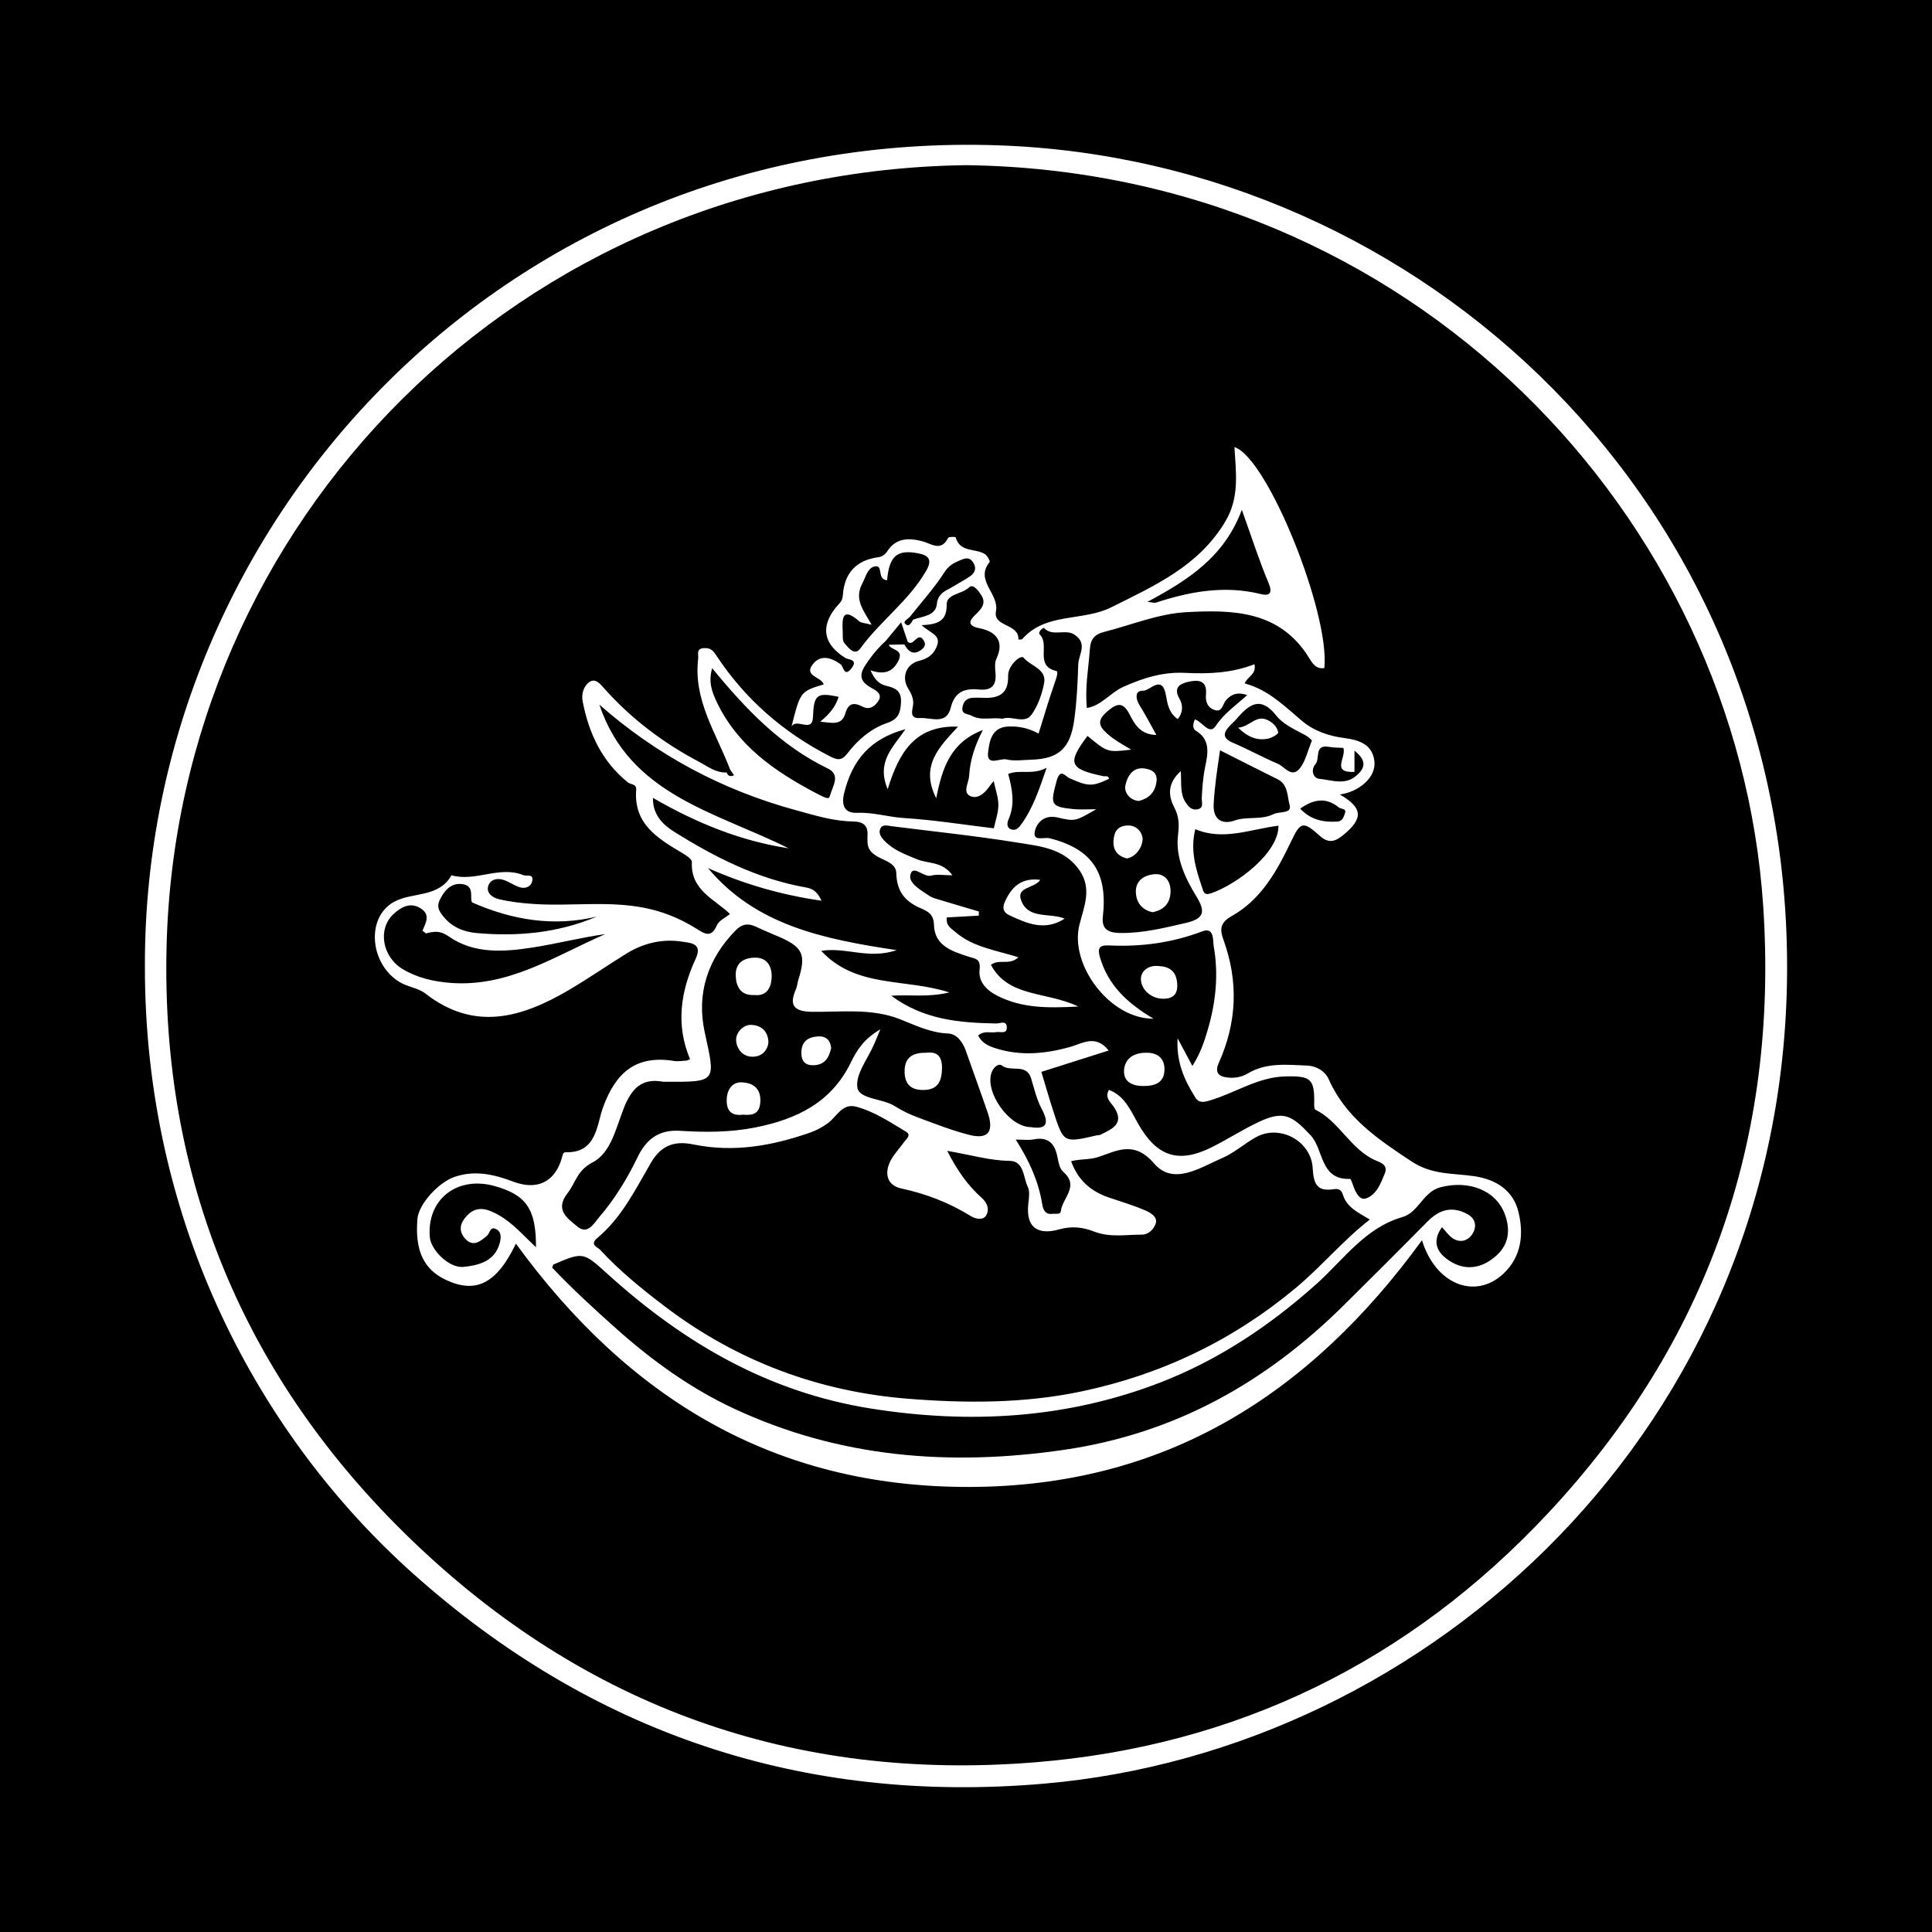 <?xml version="1.0" encoding="utf-8"?>
<!-- Generator: Adobe Illustrator 17.0.0, SVG Export Plug-In . SVG Version: 6.00 Build 0)  -->
<!DOCTYPE svg PUBLIC "-//W3C//DTD SVG 1.1//EN" "http://www.w3.org/Graphics/SVG/1.1/DTD/svg11.dtd">
<svg version="1.1" id="Layer_1" xmlns="http://www.w3.org/2000/svg" xmlns:xlink="http://www.w3.org/1999/xlink" x="0px" y="0px"
	 width="200px" height="200px" viewBox="0 0 200 200" enable-background="new 0 0 200 200" xml:space="preserve">
<rect width="200" height="200"/>
<g>
	<g>
		<path fill="#FFFFFF" d="M118.603,108.982c1.234-0.038,1.955,0.573,1.943,1.736c-0.014,1.34-0.941,1.704-2.164,1.707
			c-1.154,0.003-2.069-0.427-2.023-1.587C116.41,109.595,117.364,108.979,118.603,108.982z"/>
		<path fill="#FFFFFF" d="M110.21,95.094c-2.036,1.334-3.923,0.502-5.74-0.359c-0.979-0.463-0.536-1.282-0.141-1.982
			c0.726-1.287,1.79-1.874,3.356-1.667c-0.589,0.889-2.459,0.707-1.999,2.056C106.393,95.214,108.636,94.448,110.21,95.094z"/>
		<path fill="#FFFFFF" d="M120.031,100.014c1.244,0.071,1.815,0.735,1.84,2.01c0.023,1.201-0.848,1.41-1.632,1.358
			c-1.11-0.074-2.047-0.912-2.129-1.918C118.036,100.555,118.869,99.852,120.031,100.014z"/>
		<path fill="#FFFFFF" d="M95.876,108.983c1.074-0.148,1.67,0.302,1.639,1.635c-0.03,1.31-0.415,2.178-1.871,2.216
			c-1.267,0.033-1.974-0.538-2-1.85C93.616,109.567,94.351,108.951,95.876,108.983z"/>
		<path fill="#FFFFFF" d="M78.119,103.006c-1.483,0.086-1.915-0.906-1.956-1.985c-0.046-1.224,0.669-1.865,1.986-1.885
			c1.37-0.021,1.734,1.044,1.737,1.894C79.889,101.979,79.53,103.162,78.119,103.006z"/>
		<path fill="#FFFFFF" d="M76.927,115.392c-1.133,0.137-1.716-0.32-1.699-1.516c0.016-1.072,0.571-1.872,1.556-1.834
			c1.014,0.039,1.972,0.499,1.929,1.933C78.673,115.283,77.972,115.485,76.927,115.392z"/>
		<path fill="#FFFFFF" d="M79.546,107.936c-0.097,0.769-0.618,1.419-1.575,1.455c-1.06,0.04-1.704-0.791-1.767-1.669
			c-0.06-0.838,0.752-1.644,1.536-1.628C78.565,106.11,79.53,106.552,79.546,107.936z"/>
		<path fill="#FFFFFF" d="M86.044,108.49c-0.218,1.002-0.663,1.735-1.782,1.782c-0.872,0.037-1.302-0.379-1.305-1.267
			c-0.004-1.15,0.643-1.64,1.695-1.715C85.51,107.229,85.952,107.673,86.044,108.49z"/>
		<path fill="#FFFFFF" d="M119.308,94.434c-0.894-0.188-1.577-0.786-1.707-1.83c-0.165-1.326,0.697-1.969,1.83-2.099
			c1.066-0.122,1.713,0.607,1.742,1.638C121.206,93.299,120.667,94.171,119.308,94.434z"/>
		<path fill="#FFFFFF" d="M117.881,82.917c-1.027-0.103-1.506-0.977-1.391-1.565c0.176-0.898,0.716-1.967,1.961-1.803
			c0.62,0.082,1.384,0.325,1.273,1.321C119.593,82.06,118.903,82.662,117.881,82.917z"/>
		<path fill="#FFFFFF" d="M116.692,88.867c-0.984-0.207-1.471-0.881-1.426-1.744c0.04-0.787,0.242-1.591,1.392-1.667
			c1.173-0.078,1.669,0.943,1.624,1.49C118.217,87.709,117.671,88.63,116.692,88.867z"/>
		<path fill="#FFFFFF" d="M128.166,75.326c1.253-0.066,1.887-1.499,3.234-0.695c0.541,0.323,0.828,0.722,0.921,1.203
			c0.028,0.146-0.679,0.565-1.09,0.64C130.147,76.673,129.186,76.331,128.166,75.326z"/>
	</g>
	<path fill="#FFFFFF" d="M15,99.96c-0.082-46.27,37.79-86.667,88.362-84.915c43.898,1.521,82.027,37.179,81.635,85.801
		c-0.377,46.756-36.854,80.338-76.947,83.8c-24.9,2.15-46.779-5.191-65.31-21.765C26.952,148.76,14.945,126.746,15,99.96z
		 M100.007,17.098c-46.357,0.615-81.73,36.985-82.765,80.956c-0.563,23.934,7.982,44.605,25.318,61.322
		c18.014,17.37,39.68,25.068,64.563,23.06c20.953-1.691,38.778-10.439,53.129-25.789c16.495-17.644,23.872-38.71,22.277-62.81
		C179.863,53.537,146.214,17.704,100.007,17.098z"/>
	<path fill="#FFFFFF" d="M75.586,79.677c-1.413-3.737-3.828-7.187-3.312-11.479c0.052-0.43-0.243-1.06,0.589-1.104
		c0.603-0.032,0.891,0.15,1.274,0.735c2.968,4.518,6.916,7.968,11.732,10.443c0.784,0.403,1.239,0.528,1.863-0.288
		c1.069-1.397,2.418-2.562,4.106-3.142c1.117-0.384,1.376-0.995,1.433-2.129c0.066-1.311-0.704-1.512-1.586-1.735
		c-0.757-0.192-1.159-0.699-1.577-1.586c1.336,0.449,2.262,0.254,2.887-0.974c0.626-1.231-0.753-1.069-0.994-1.67
		c0.538-0.013,1.075-0.025,1.613-0.038c0.442,0.783,0.985,1.182,1.83,0.499c0.316-0.256,0.405-0.533,0.183-0.9
		c-0.63-1.043-1.07,0.744-1.668,0.108c-0.179-0.533-0.359-1.066-0.673-1.997c-0.65,0.784-1.122,1.355-1.595,1.925
		c-0.621,0.571-1.172,1.178-1.673,1.881c-0.831,1.166-1.496,2.092,0.252,3.023c0.382,0.204,1.136,0.602,0.652,1.327
		c-0.371,0.556-0.913,0.945-1.632,0.575c-0.893-0.46-1.468-0.389-1.786,0.712c-0.376,1.305-1.443,0.947-2.596,0.844
		c0.942-0.759,1.586-1.548,1.909-2.567c-2.289-0.506-2.574-0.184-2.657,2.08c-0.063,1.717-1.7,0.057-2.224,0.999
		c0.918-3.634,0.918-3.634,3.335-4.371c-0.228-0.793-2.091-0.837-1.142-2.069c0.803-1.043,1.893-0.735,2.908-0.001
		c0.267,0.193,0.349,1.401,1.121,0.387c0.705-0.926-0.347-0.865-0.632-1.043c-2.251-1.405-2.628-3.172-1.022-5.209
		c0.3-0.38,0.705-0.638,0.741-1.228c0.142-2.349,1.37-3.712,3.752-4.015c0.301-0.038,0.663-0.305,0.83-0.571
		c0.896-1.426,2.241-1.426,3.599-1.083c0.999,0.253,1.967,1.151,2.736-0.348c0.062-0.122,0.748-0.103,0.765-0.043
		c0.449,1.593,2.039,1.119,3.016,1.724c0.256,0.159,0.574,0.742,0.499,0.835c-1.557,1.924,1.016,3.275,0.658,5.088
		c-0.326,1.653,2.406,1.246,2.324,2.931c0.137-0.015,0.335,0.025,0.402-0.051c2.454-2.786,6.244-1.798,9.22-3.287
		c4.522-2.262,9.054-4.263,11.809-8.899c1.477-2.487,1.088-5.045,0.932-7.683c3.413,1.076,9.891,17.17,9.31,22.871
		c-0.902,0.165-1.301-0.595-1.623-1.112c-3.033-4.872-7.945-4.931-12.717-4.666c-2.844,0.158-5.632,1.32-8.444,2.037
		c-0.947,0.241-1.419,0.667-1.496,1.837c-0.13,1.959-0.523,3.902-0.304,6.041c1.522-0.247,2.425-1.582,3.744-2.175
		c2.071-0.931,4.127-1.578,6.424-1.461c2.43,0.124,4.854,0.022,7.181-0.896c0.227,1.093-0.769,1.28-1.008,1.993
		c2.406,0.631,4.107,2.336,5.935,3.882c1.231,1.042,2.814,1.57,4.357,1.766c1.65,0.21,2.947,0.712,3.133,2.421
		c0.179,1.639-1.562,3.144-3.579,3.425c2.385,1.379,2.476,2.491,0.281,4.253c-0.719,0.577-1.414,0.877-2.352,0.032
		c-1.779-1.603-2.015-1.435-2.993,0.612c-1.447,3.029-3.101,6-6.137,7.692c-1.296,0.722-1.196,1.493-0.837,2.484
		c1.559,4.311,1.382,8.543-0.494,12.709c-0.395,0.876-0.128,1.375,0.784,1.502c0.775,0.108,1.529,0.005,2.231-0.413
		c1.93-1.151,4.075-0.889,6.159-0.806c0.906,0.036,1.826,0.556,2.212,1.425c1.76,3.961,5.068,6.182,8.55,8.486
		c2.179,1.442,4.355,1.208,6.553,1.545c2.318,0.356,4.007,1.53,4.532,3.692c0.553,2.277,0.343,4.635-1.59,6.424
		c-2.871,2.658-6.974,1.125-8.397-3.489c-11.676,16.033-26.64,25.509-46.911,25.536c-20.174,0.026-35.238-9.188-46.885-25.187
		c-1.999,4.175-4.171,5.197-7.244,3.752c-2.306-1.084-3.219-3.036-2.952-6.305c0.126-1.543,2.188-3.791,3.843-4.358
		c2.108-0.722,4.1-0.256,6.053,0.484c2.457,0.93,4.298,0.101,5.048-2.407c0.082-0.276,0.084-0.638,0.411-0.628
		c3.21,0.093,3.203-2.842,3.85-4.622c1.334-3.669,3.437-5.462,7.381-4.826c0.412,0.066,0.849-0.018,1.274-0.04
		c0.068-0.004,0.133-0.048,0.366-0.139c-1.496-3.531-0.988-7.018,0.575-10.388c0.752-1.622-0.519-1.646-1.353-1.779
		c-2.061-0.328-4.027,0.127-5.806,1.228c-2.003,1.239-3.942,2.584-5.971,3.776c-4.864,2.858-9.773,4.317-14.847,0.36
		c-0.729-0.569-1.801-0.675-2.619-1.157c-3.099-1.824-3.58-6.636-0.686-8.3c1.891-1.088,4.66-0.398,6.009-2.786
		c2.478,0.714,4.952-1.019,7.438-0.013c0.342,0.139,1.003-0.155,0.94,0.487c-0.065,0.659-0.659,0.953-1.275,0.78
		c-0.592-0.166-1.112-0.578-1.7-0.771c-0.67-0.22-1.396-0.054-1.604,0.641c-0.227,0.761,0.533,1.213,1.077,1.344
		c1.207,0.291,2.463,0.429,3.707,0.509c3.804,0.244,7.628-0.356,11.433,0.404c1.947,0.389,3.689,1.117,5.343,2.152
		c0.791,0.495,1.53,1.027,2.109-0.347c0.21-0.498,0.894-0.795,1.359-1.18c-1.588-1.537-4.097-2.444-3.943-5.381
		c0.016-0.311-0.658-0.729-1.082-0.98c-2.509-1.486-4.96-2.998-4.683-6.485c0.051-0.644-0.558-0.529-0.851-0.765
		c-2.692-2.173-4.051-5.085-4.69-8.395c-0.155-0.802,0.125-1.635,0.736-2.028c0.629-0.404,1.137,0.291,1.564,0.766
		c2.786,3.101,6.062,5.575,9.739,7.514c0.903,0.476,1.751,1.165,2.871,1.109c0.14,0.403,0.412,0.448,0.762,0.282
		C75.854,80.061,75.72,79.869,75.586,79.677z M140.214,79.908c-2.462,0.114-0.814-1.513-1.149-2.487
		c-0.389-0.025-0.945-0.01-1.48-0.105c-1.58-0.283-0.905,1.214-1.408,1.785c-0.506,0.573-0.261,1.458,0.38,1.519
		c1.308,0.124,2.752,0.747,3.95-0.414c0.918-0.812,0.863-1.574-0.292-2.502C140.214,78.578,140.214,79.243,140.214,79.908z
		 M94.528,64.144c0.955-0.344,2.325-0.384,2.451-1.591c0.127-1.225,0.98-1.392,1.708-1.847c0.58-0.363,1.196-0.673,1.755-1.064
		c0.537-0.377,0.667-0.913,0.265-1.468c-0.329-0.453-0.665-0.45-1.244-0.206c-0.716,0.303-1.231,0.543-1.704,1.281
		c-1.042,1.626-2.359,3.076-3.563,4.598c-0.199,0.234-0.744,0.461-0.501,0.714C94.1,64.983,94.329,64.467,94.528,64.144z
		 M44.096,96.629c-0.12-0.096-0.239-0.193-0.359-0.289c0.338-0.819,0.873-1.666-0.231-2.331c-1.088-0.655-2.007-0.076-2.746,0.592
		c-1.684,1.524-1.223,4.434,0.936,5.727c1.486,0.89,3.152,1.279,4.91,1.418c6.045,0.481,10.873-2.807,16.054-5.048
		c-2.522,0.354-4.985,0.99-7.485,1.381c-2.993,0.467-6.09,0.699-8.716-1.137C45.54,96.301,44.924,96.414,44.096,96.629z
		 M98.053,119.136c1.072,2.089,2.155,3.604,3.577,4.868c0.614,0.546,0.828,1.266,0.421,1.868c-0.307,0.453-1.048,0.332-1.553,0.018
		c-2.234-1.388-4.617-2.306-7.209-2.864c-1.506-0.324-1.8-1.654-1.02-3.009c0.377-0.655,0.912-1.216,1.355-1.835
		c0.221-0.308,0.75-0.677,0.165-1.028c-1.648-0.99-3.268-2.081-5.144-2.587c-1.466-0.396-2.012,1.026-2.94,1.702
		c-0.548,0.399-1.169,0.741-1.808,0.965c-3.932,1.377-7.92,2.097-12.107,1.24c-1.79-0.366-3.268-0.057-4.396,1.881
		c-1.597,2.742-3.028,5.684-5.54,7.784c-0.875,0.732,0.02,0.96,0.275,1.239c2.006,2.184,4.304,4.042,6.66,5.836
		c7.465,5.685,15.967,8.852,25.223,9.585c5.939,0.471,11.961,0.496,17.891-0.748c8.28-1.737,15.651-5.252,22.174-10.674
		c2.709-2.252,4.954-4.976,7.723-7.13c-1.088-0.679-2.366-1.199-2.787-2.58c-0.172-0.565-0.527-0.625-0.95-0.56
		c-1.755,0.267-2.079-0.571-2.174-2.186c-0.166-2.831-3.402-4.536-5.829-3.221c-1.213,0.657-2.27,1.638-3.525,2.176
		c-2.29,0.983-5.056,2.9-7.065,0.565c-2.051-2.383-3.815-1.329-5.732-0.68c-0.951,0.322-1.901,0.186-2.855,0.451
		c0.689,1.927,2.015,3.107,3.874,3.743c1.296,0.443,2.619,0.825,3.867,1.378c0.51,0.226,1.292,0.682,0.988,1.405
		c-0.212,0.504-0.671,1.073-1.451,1.072c-1.639-0.001-3.248,0.317-4.903-0.321c-1.088-0.419-2.25-0.612-3.617-0.222
		c-1.891,0.539-3.516,0.095-3.186-2.714c0.066-0.56,0.166-1.222-0.059-1.688c-0.481-0.997-0.374-2.679-1.887-2.694
		C102.473,120.145,100.555,119.567,98.053,119.136z M107.801,110.96c0.415,1.37,0.81,2.762,1.258,4.136
		c1.051,3.228,1.061,3.225,4.436,2.444c0.137-0.032,0.294-0.012,0.415-0.07c1.324-0.63,2.62-1.234,1.276-3.049
		c-0.259-0.349-0.837-0.825-0.39-1.598c1.64,0.625,2.252,2.143,3.003,3.472c1.93,3.411,4.152,4.192,7.607,2.483
		c1.667-0.825,3.235-1.854,4.917-2.642c2.564-1.201,3.425-0.672,5.353,1.391c1.377,1.473,0.949,4.633,4.074,4.51
		c0.105-0.004,0.248,0.467,0.342,0.729c0.237,0.659,0.647,1.519,1.305,1.296c1.099-0.372,1.526-1.53,1.955-2.578
		c0.371-0.907-0.473-1.153-0.88-1.326c-2.647-1.125-3.778-4.029-6.297-5.282c-0.11-0.054-0.136-0.36-0.132-0.547
		c0.059-2.658-0.332-2.969-2.995-2.899c-2.804,0.074-5.097,1.655-7.656,2.444c-0.707,0.218-1.257,0.375-1.657-0.267
		c-1.088-1.747-1.976-3.575-1.832-6.121c0.602,1.123,1.021,1.906,1.532,2.859c0.822-1.285,1.224-2.49,1.597-3.765
		c0.832-2.848,1.126-5.711,0.613-8.618c-0.103-0.585,0.079-2.03-1.175-1.553c-3.14,1.194-6.353,1.619-9.67,1.462
		c-1.005-0.048-1.208,0.283-0.927,1.248c0.847,2.898,2.878,4.767,5.535,6.334c-4.46,0.054-8.729-5.547-7.662-9.743
		c0.476-1.875,1.318-3.707,0.001-5.618c-1.561-2.264-4.047-2.484-6.366-2.858c-4.335-0.699-8.71-1.155-13.069-1.704
		c-0.404-0.051-0.926-0.229-1.158,0.207c-0.258,0.487,0.034,0.911,0.412,1.306c0.949,0.991,2.168,1.41,3.397,1.922
		c1.108,0.462,2.575,0.173,3.63,1.644c-0.933,0-1.595-0.134-2.17,0.032c-0.82,0.237-1.883-1.172-2.171-0.128
		c-0.256,0.929,1.09,1.634,1.946,2.221c0.328,0.224,0.752,0.318,1.143,0.437c1.328,0.404,2.66,0.793,3.99,1.188
		c-0.003,0.143-0.006,0.285-0.009,0.428c-1.114,0.063-2.228,0.125-3.309,0.186c-0.116,0.884,0.492,1.161,0.878,1.499
		c1.791,1.568,4.152,1.88,6.538,2.624c-0.95,0.893-1.995,0.123-2.849,0.785c1.821,3.401,5.689,2.719,9.048,4.315
		c-3.29,0.183-5.87,0.146-8.345-1.094c-1.205-0.604-2.013-1.496-1.877-2.712c0.131-1.175-0.427-1.123-1.188-1.371
		c-1.648-0.538-3.477-1.116-3.534-3.264c-0.029-1.104-0.585-1.394-1.371-1.732c-1.591-0.684-2.479-1.698-2.532-3.649
		c-0.044-1.626-2.904-1.218-2.974-3.189c-0.008-0.213-0.021-0.428-0.005-0.641c0.081-1.103-0.441-1.492-1.523-1.507
		c-2.038-0.03-3.975-0.642-5.928-1.176c-7.613-2.079-14.375-5.698-20.304-10.916c3.134,9.374,12.096,11.12,19.595,14.874
		c-5.018-0.767-9.601-2.65-14.044-5.22c-0.052,1.737,1.041,2.783,2.164,3.487c4.23,2.653,8.669,4.906,13.659,5.781
		c0.803,0.141,1.233,0.525,1.62,1.375c-4.158-0.594-8.021-1.723-11.751-3.378c4.945,5.918,11.918,7.351,19.537,8.496
		c-2.945,0.988-5.24-0.348-7.813,0.075c3.633,3.893,8.635,2.809,13.26,4.302c-2.265,0.533-4.023,0.209-6.011,0.34
		c3.377,2.511,7.088,2.801,10.838,2.874c0.469,0.009,1.063-0.355,1.12,0.356c0.064,0.797-0.692,0.459-1.116,0.541
		c-0.575,0.111-1.238-0.202-1.846,0.353c0.412,0.829,1.162,1.115,1.85,1.331c2.551,0.802,5.082,0.564,7.64-0.142
		c1.236-0.341,2.666-1.368,4.017,0.36C112.329,109.523,110.065,110.241,107.801,110.96z M57.158,131.224
		c2.084,2.196,4.358,4.288,6.68,6.355c3.707,3.298,7.702,6.175,12.181,8.259c10.898,5.071,22.308,5.968,34.129,4.248
		c11.472-1.669,20.907-6.978,29.005-15.013c2.88-2.857,5.757-5.717,8.605-8.607c1.219-1.237,2.529-1.646,4.125-0.795
		c0.883,0.471,0.994,1.282,0.589,1.987c-0.424,0.74-1.246,1.076-2.08,0.533c-0.423-0.275-0.725-0.737-1.119-1.154
		c-1.213,1.684-0.319,2.871,1.048,3.646c1.623,0.92,3.27,0.498,4.617-0.735c1.286-1.177,1.423-2.681,0.842-4.252
		c-0.923-2.497-3.744-3.546-6.641-2.797c-1.857,0.48-2.255,2.598-3.971,3.095c-3.867,1.12-6.09,4.412-8.863,6.898
		c-4.83,4.33-10.168,7.886-16.129,10.199c-9.681,3.758-19.75,4.355-30.05,2.715c-10.549-1.679-19.25-6.746-27.014-13.729
		c-2.721-2.447-2.628-2.551-5.82-1.176C57.258,130.916,57.25,130.999,57.158,131.224z M91.135,106.557
		c-0.332,0.794-0.48,1.152-0.632,1.508c-0.649,1.519-1.974,3.151-1.746,4.524c0.203,1.22,2.611,1.105,3.896,1.93
		c0.749,0.481,1.578,0.866,2.415,1.177c1.744,0.649,3.488,1.334,5.286,1.791c1.928,0.491,2.565-0.341,1.897-2.289
		c-0.737-2.149-1.519-4.283-2.27-6.427c-0.322-0.918-0.946-1.752-1.852-1.786c-1.807-0.068-3.367-0.851-4.95-1.472
		c-3.014-1.183-6.107-0.72-9.173-0.773c-1.793-0.031-2.356-0.651-1.612-2.329c0.137-0.308,0.148-0.67,0.253-0.995
		c0.82-2.544,0.463-3.367-1.924-4.403c-0.819-0.356-1.649-0.688-2.453-1.074c-0.8-0.384-1.447-0.306-2.096,0.351
		c-2.918,2.954-4.086,6.59-3.23,10.528c1.132,5.207,1.322,5.192-4.11,5.167c-0.071,0-0.144,0.007-0.213-0.005
		c-2.254-0.421-3.283,0.811-4.045,2.735c-0.808,2.039-1.321,4.638-3.241,5.622c-1.597,0.818-1.751,2.116-2.586,3.187
		c-1.365,1.751,0.044,2.633,1.025,3.45c1.059,0.882,1.683-0.306,2.257-0.976c1.591-1.861,2.871-3.928,3.936-6.139
		c0.877-1.821,2.118-2.942,4.426-2.797c2.586,0.162,5.193,0.169,7.794-0.347c4.288-0.851,7.876-2.583,9.892-6.726
		C88.687,108.739,89.41,107.558,91.135,106.557z M113.483,83.772c-2.153,1.234-2.165,1.287-3.998,0.854
		c-1.333-0.315-2.161,0.497-2.361,1.434c-0.233,1.097,0.958,0.571,1.531,0.716c4.375,1.107,6.04,3.54,5.51,8.129
		c-0.163,1.409,0.753,1.664,1.802,1.678c2.313,0.031,4.536-0.519,6.779-1.038c1.962-0.454,2.058-1.197,1.081-2.79
		c-1.161-1.893-2.144-4.003-1.883-6.259c0.128-1.101,0.132-1.929-0.381-2.911c-0.634-1.212-0.733-2.492,0.673-3.759
		c0.075,1.328-0.086,2.336,0.488,3.22c0.282,0.434,0.599,0.826,1.177,0.743c0.767-0.11,0.486-0.74,0.506-1.179
		c0.051-1.115,0.134-2.2,0.368-3.315c0.26-1.236,0.559-2.733-0.974-3.646c-0.395-0.235-0.297-0.753-0.109-1.174
		c0.761,0.206,1.494,1.681,2.157,0.676c0.873-1.322,2.119-2.145,3.262-3.198c-0.947-0.325-1.616-0.14-2.202,0.54
		c-0.351,0.407-0.372,1.374-1.31,0.953c-0.686-0.308-0.814-0.926-0.755-1.609c0.127-1.472-0.893-1.469-1.82-1.259
		c-0.84,0.19-1.617,0.579-0.915,1.776c0.361,0.615,0.376,1.413-0.194,2.082c-0.946-0.653-1.076-1.669-1.212-2.439
		c-0.396-2.245-1.665-0.468-2.361-0.495c-0.89-0.035-0.798,0.838-0.349,1.552c0.585,0.93,1.087,1.912,1.715,3.032
		c-1.731-0.045-2.267-1.169-2.81-2.198c-0.672-1.274-1.307-1.069-2.259-0.252c-1.021,0.875-0.994,1.456-0.002,2.332
		c0.726,0.641,1.552,1.09,2.466,1.633c-2.454,0.296-2.454,0.296-4.526-1.418c-2.127,2.836-1.899,3.421,1.627,4.167
		c0.218,0.046,0.538-0.111,0.6,0.279c-1.775,0.824-2.159,0.79-4.12-0.084c-0.416-0.186-0.932-1.094-1.316,0.341
		c-0.636,2.378-0.651,2.642,1.792,2.876C111.793,83.824,112.436,83.772,113.483,83.772z M102.866,80.854
		c-0.167,0.208-0.306,0.357-0.418,0.525c-0.499,0.748-1.29,1.411-2.053,1.004c-0.751-0.401-0.111-1.337-0.07-2.061
		c0.092-1.644,0.591-3.139,1.421-4.748c-3.338,1.26-4.213,3.923-4.828,7.062c-1.702-3.358,0.317-5.312,2.256-7.414
		c-4.383-0.154-6.089,2.579-7.281,6.479c-1.188-2.821,0.514-4.297,1.845-6.217c-3.744,1.009-5.502,3.267-6.341,6.566
		c-0.368,1.444,0.126,2.146,1.35,2.094c1.657-0.071,3.204,0.437,4.825,0.539c3.11,0.195,6.2,0.691,9.311,1.064
		c0.164-0.784,0.465-1.6,0.468-2.417C103.352,82.531,103.051,81.731,102.866,80.854z M95.39,64.715
		c0.945,0.827,1.944,1.027,1.651,2.009c-0.27,0.908-0.916,1.452-1.882,1.68c-1.353,0.319-1.848,1.695-1.171,2.827
		c0.267,0.446,0.548,0.921,0.551,1.543c0.003,0.558-0.56,1.646,0.699,1.558c1.129-0.079,2.736,0.776,3.188-1.088
		c0.399-1.648,1.466-2.014,2.912-1.867c1.307,0.133,1.834-0.429,1.714-1.721c-0.045-0.485-0.098-1.049,0.096-1.463
		c0.903-1.923-0.187-2.857-1.766-3.162c-1.321-0.255-0.992-0.833-0.467-1.337c0.65-0.623,1.216-1.207,0.676-2.066
		c-0.256-0.408-0.839-1.248-1.264-0.829c-0.734,0.725-2.336,0.663-2.326,1.77C98.015,64.197,97.237,64.65,95.39,64.715z
		 M107.513,75.938c-1.025-0.561-2.022-0.77-3.114-0.731c-1.78,0.063-1.976,1.576-2.111,2.662c-0.188,1.514,1.233,0.587,1.891,0.746
		c0.805,0.195,1.696,0.053,2.549,0.03c2.977-0.079,4.091-1.273,4.484-4.174c0.257-1.897,0.349-3.778,0.407-5.679
		c0.032-1.04,0.986-2.095-0.316-3.046c-0.987-0.721-2.292,0.224-3.221-0.728c-0.09-0.092-0.699,0.426-0.441,0.675
		c1.069,1.032-0.562,3.247,1.696,3.764c0.257,0.059,0.023,0.725-0.124,1.144C108.6,72.35,108.079,74.133,107.513,75.938z
		 M55.483,129.116c0.026-3.946-1.006-5.418-4.27-6.334c-3.904-1.096-7.061,1.397-6.717,5.303c0.117,1.329,2.006,3.212,3.471,3.064
		c1.545-0.155,3.21-0.548,3.744-2.396c0.145-0.502,0.271-1.224-0.375-1.527c-0.617-0.29-0.617,0.437-0.914,0.689
		c-0.652,0.551-1.464,1.281-2.321,0.251c-0.687-0.827-0.429-1.619,0.244-2.329c1.054-1.111,2.192-0.66,3.25-0.07
		C53.055,126.582,54.158,127.873,55.483,129.116z M73.724,69.173c-0.414,1.412-0.015,2.464,0.468,3.484
		c2.135,4.509,5.979,7.178,10.212,9.412c1.309,0.691,1.406,0.683,1.528,0.251c0.265-0.942,1.124-2.107-0.239-2.765
		C80.843,77.212,77.238,73.457,73.724,69.173z M128.554,52.773c-1.816,4.898-5.588,7.289-9.772,9.531
		c0.476,0.045,0.707,0.134,0.89,0.075c3.548-1.158,7.122-1.804,10.853-0.881c0.88,0.218,1.253-0.066,0.792-1.161
		C130.333,58.004,129.563,55.581,128.554,52.773z M126.298,77.67c-0.291,1.975-0.562,3.736-0.66,5.551
		c-0.101,1.864,1.141,2.081,2.108,1.735c1.359-0.486,2.784-0.026,4.098-0.682c0.602-0.3,1.92-0.011,1.658-0.93
		c-0.249-0.874-0.132-2.125-1.253-2.679C130.292,79.696,128.347,78.703,126.298,77.67z M91.832,60.064
		c-1.119-0.083-0.315-1.657-1.309-1.422c-0.716,0.17-0.902,1.08-1.263,1.767c-0.867,1.652,0.143,2.786,0.968,4.265
		c-0.658-0.177-1.063-0.169-1.29-0.366c-1.758-1.526-1.771-0.303-1.7,1.056c0.022,0.415-0.053,0.953,0.173,1.212
		c0.403,0.462,1.051,1.374,1.652,0.547c2.065-2.841,5.008-4.92,6.792-7.996c0.661-1.14,0.379-1.629-0.861-1.859
		C92.854,56.871,92.049,57.572,91.832,60.064z M123.739,85.837c-0.543,2.144,0.031,4.068,0.687,5.985
		c0.156,0.455,0.185,0.911,0.936,0.654c2.613-0.896,7.014-4.142,6.984-7C129.478,85.824,126.649,87.068,123.739,85.837z
		 M61.776,94.888c-4.445,1.06-8.727,0.368-12.906-1.471c-0.296-0.422,0.378-1.805-1.15-1.909c-1.058-0.072-1.718,0.668-2.194,1.65
		c-0.372,0.768-0.009,1.241,0.372,1.715c0.868,1.081,2.07,1.593,3.425,1.714C53.572,96.967,57.734,96.592,61.776,94.888z
		 M135.808,76.657c-0.161-0.188-0.4-0.402-0.791-0.611c-1.026-0.549-2.2-1.08-2.886-1.954c-1.658-2.113-2.845-1.148-4.109,0.314
		c-0.23,0.266-0.502,0.497-0.743,0.755c-0.688,0.736-0.713,1.275,0.35,1.73c1.571,0.672,3.075,1.5,4.645,2.174
		c0.743,0.319,1.494,1.605,2.372,0.36C135.179,78.666,135.392,77.683,135.808,76.657z M103.775,74.407
		c0.947-0.38,2.281,0.622,3.037-0.458c0.649-0.926,1.059-2.104,1.275-3.228c0.284-1.476-1.416-1.771-2.125-2.636
		c-0.296-0.361-1.629,0.82-1.602,1.87c0.053,2.012-1.116,2.363-2.73,2.278c-0.282-0.015-0.566-0.006-0.849,0
		c-0.652,0.013-1.044,0.322-1.147,0.986c-0.12,0.769,0.549,0.65,0.934,0.866C101.571,74.649,102.657,74.219,103.775,74.407z
		 M106.734,116.684c1.574,0.244,1.942-0.327,1.09-1.919c-0.514-0.961-0.763-2.071-1.083-3.128c-0.483-1.591-2.077-0.629-2.992-1.316
		c-0.402-0.302-0.91,0.176-1.102,0.707C101.921,113.023,104.447,116.683,106.734,116.684z M105.148,117.969
		c1.406,2.195,2.339,4.293,2.731,6.622c0.065,0.385,0.205,1.181,1.035,1.067c0.329-0.045,0.864,0.118,0.905-0.283
		c0.137-1.342,1.975-2.576,0.24-4.075c-0.365-0.315-0.487-0.984-0.59-1.515c-0.273-1.412-0.962-2.142-2.499-1.831
		C106.497,118.05,105.988,117.969,105.148,117.969z M104.369,80.122c0.422,1.578,0.725,3.114,0.043,4.679
		c-0.153,0.351-0.255,0.881,0.265,1.055c0.37,0.124,0.657,0.001,0.984-0.441c1.27-1.719,1.899-3.661,2.688-5.934
		C106.846,80.276,105.541,79.614,104.369,80.122z M134.593,83.712c1.077,1.15,2.394,1.436,3.862,1.336
		c0.543-0.037,0.65-0.507,0.775-0.865c0.183-0.521-0.413-0.412-0.637-0.597C137.301,82.524,135.997,82.708,134.593,83.712z"/>
</g>
</svg>
